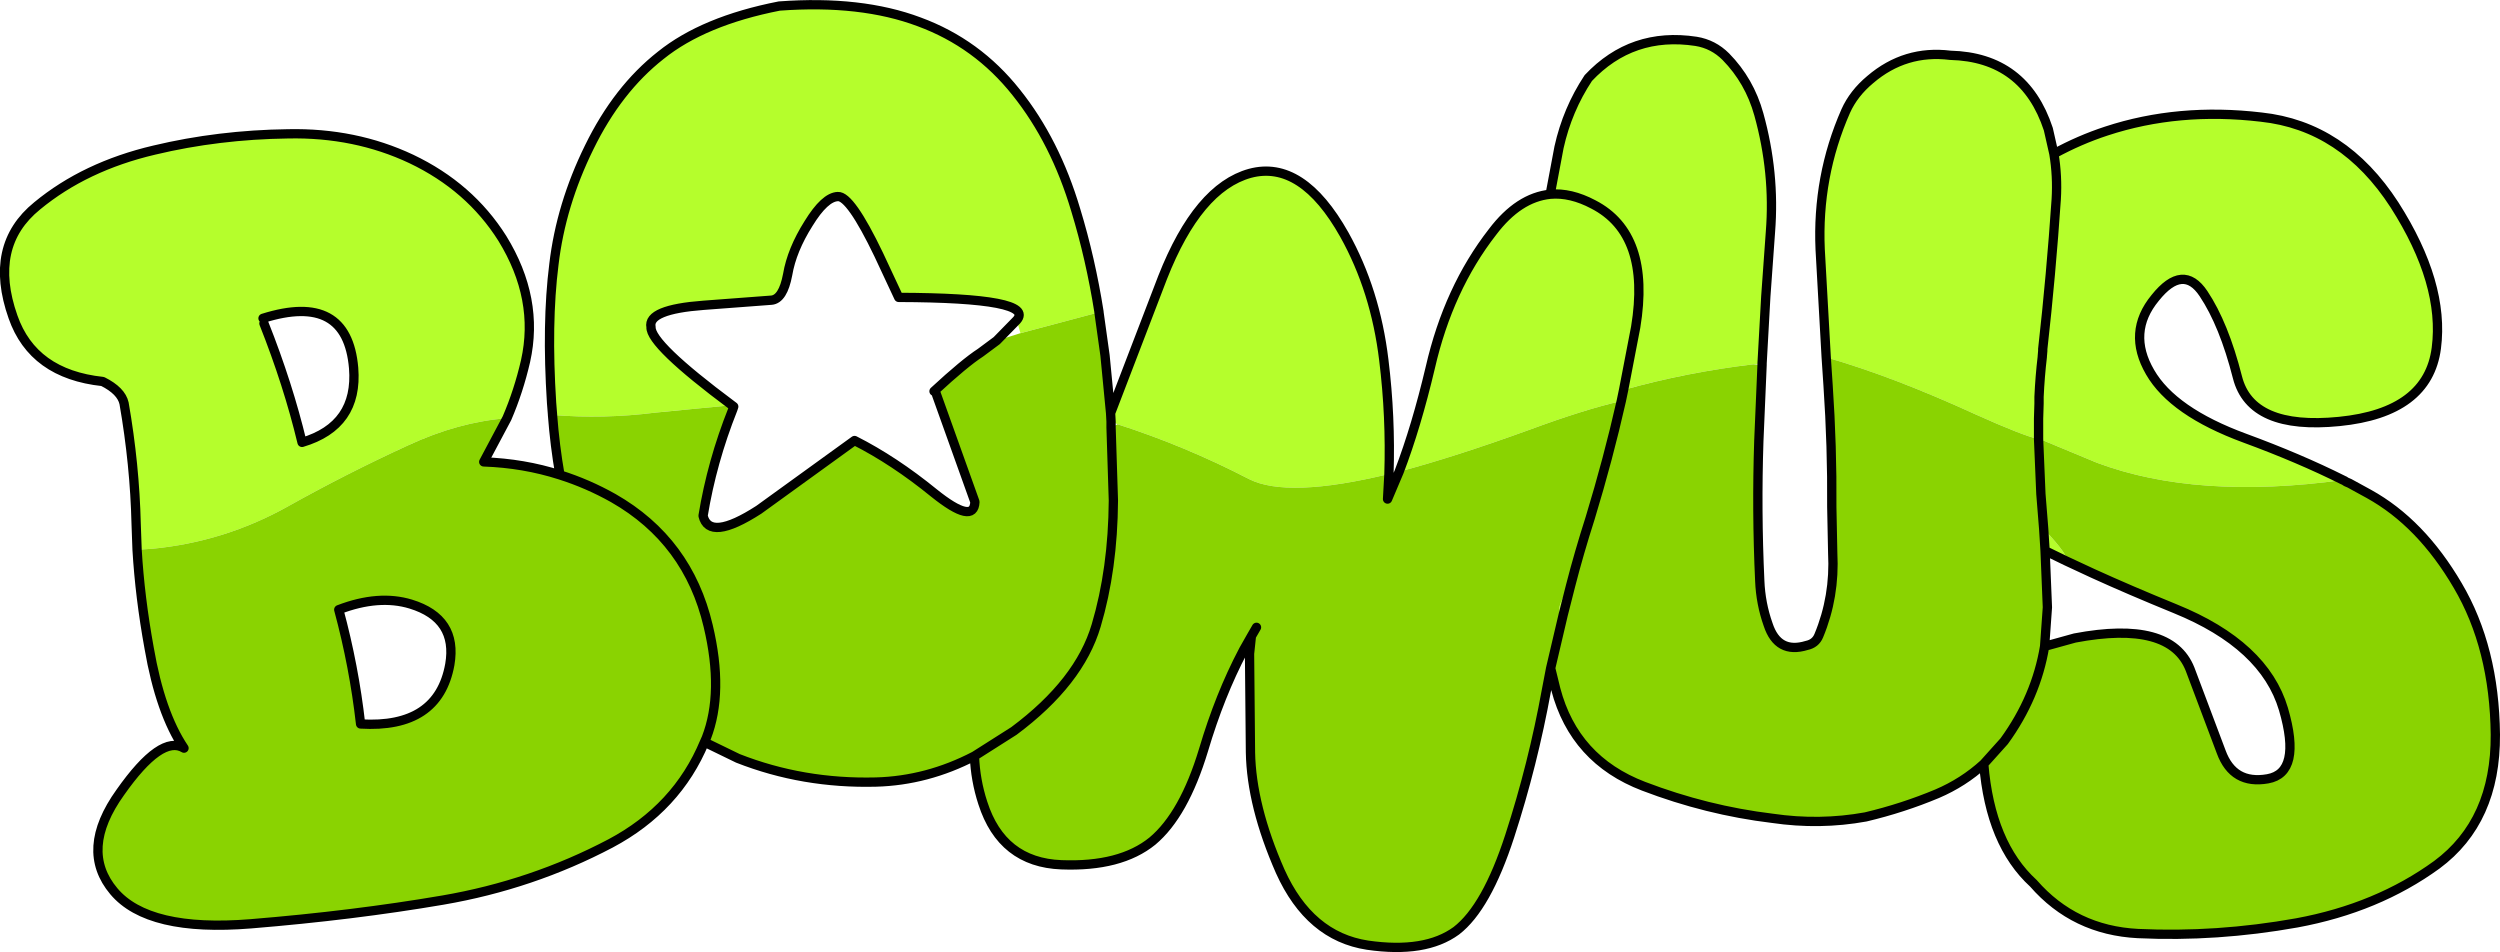 <?xml version="1.0" encoding="UTF-8" standalone="no"?>
<svg xmlns:xlink="http://www.w3.org/1999/xlink" height="102.45px" width="269.0px" xmlns="http://www.w3.org/2000/svg">
  <g transform="matrix(1.0, 0.0, 0.0, 1.0, 0.5, 0.5)">
    <path d="M196.0 37.95 L195.35 26.35 Q195.0 18.5 198.1 11.45 198.95 9.55 200.75 8.05 204.5 4.85 209.35 5.45 217.35 5.65 219.9 13.4 L220.5 16.05 Q223.25 14.55 226.15 13.6 233.9 11.05 242.8 12.1 251.65 13.05 257.15 21.55 262.55 30.0 261.65 36.95 260.75 43.9 251.2 44.85 241.7 45.8 240.25 40.1 238.8 34.4 236.6 31.1 234.4 27.8 231.4 31.55 228.35 35.25 230.85 39.55 233.3 43.8 241.05 46.65 246.9 48.8 251.6 51.15 235.85 53.3 225.15 49.3 L219.25 46.85 218.85 46.6 218.85 46.75 Q217.1 46.35 212.1 44.1 203.15 40.0 196.0 37.95 M14.25 58.65 L14.15 55.9 Q14.0 49.5 12.85 42.9 12.55 41.55 10.55 40.55 3.05 39.75 0.9 33.6 -1.8 25.95 3.5 21.65 8.65 17.4 16.1 15.65 23.0 14.0 30.5 13.9 37.7 13.75 43.75 16.6 50.05 19.6 53.55 25.15 57.55 31.65 56.05 38.35 55.3 41.6 54.05 44.5 48.85 44.9 43.45 47.4 36.8 50.45 30.55 53.95 23.7 57.8 15.85 58.55 L14.25 58.65 M58.95 44.15 L58.95 44.1 58.85 42.85 Q58.3 34.3 59.1 27.95 59.85 21.55 62.9 15.35 65.95 9.1 70.6 5.45 75.2 1.75 83.35 0.15 92.15 -0.5 98.4 1.85 104.65 4.15 108.85 9.45 113.05 14.7 115.25 22.1 116.85 27.35 117.75 33.05 L117.75 33.1 109.3 35.35 108.9 33.95 Q111.0 31.55 96.2 31.5 L94.05 26.9 Q91.0 20.55 89.65 20.65 88.25 20.7 86.5 23.55 84.7 26.4 84.25 29.05 83.75 31.7 82.5 31.8 L75.2 32.35 Q69.15 32.8 69.55 34.7 69.45 36.55 78.25 43.1 L74.6 43.45 70.0 43.9 Q64.45 44.6 58.95 44.15 M119.0 43.95 L124.6 29.35 Q128.4 19.7 134.0 18.15 139.6 16.65 144.15 24.75 147.5 30.75 148.4 38.25 149.15 44.35 148.95 50.5 138.05 53.15 133.9 51.05 127.05 47.5 119.75 45.15 L119.05 44.85 119.0 43.95 M150.05 50.25 Q151.9 45.4 153.4 39.05 155.35 30.55 160.1 24.45 162.9 20.75 166.3 20.4 L167.25 15.35 Q168.15 11.3 170.4 7.9 175.1 2.9 182.0 3.95 183.85 4.25 185.2 5.6 187.75 8.2 188.75 11.8 190.5 18.1 190.0 24.45 L189.5 31.4 189.1 38.6 188.15 38.7 Q181.0 39.55 174.2 41.45 L175.5 34.7 Q177.15 24.7 170.95 21.5 168.5 20.2 166.3 20.4 168.5 20.2 170.95 21.5 177.15 24.7 175.5 34.7 L174.2 41.45 173.95 42.65 Q170.0 43.55 164.05 45.75 156.05 48.65 150.05 50.25 M218.85 45.3 L218.85 46.6 218.85 45.3 218.85 44.55 Q218.2 44.3 218.85 45.3 M218.9 42.9 L218.85 44.55 218.9 42.9 Q219.45 42.35 218.9 42.2 L218.9 42.9 M219.25 37.9 Q219.0 40.0 218.9 42.2 219.0 40.0 219.25 37.9 L219.25 37.85 219.2 37.85 219.25 37.9 M220.5 16.05 Q220.9 18.45 220.75 20.95 220.2 29.05 219.3 37.05 L219.3 37.25 219.25 37.85 219.3 37.25 219.3 37.05 Q220.2 29.05 220.75 20.95 220.9 18.45 220.5 16.05 M168.5 62.5 L167.7 65.65 Q166.55 65.35 168.5 62.5 M221.8 59.85 L219.95 58.95 219.55 58.75 219.4 56.4 Q222.3 59.5 221.8 59.85 M27.8 33.75 L27.9 34.3 Q30.5 40.85 32.0 47.1 38.05 45.3 37.55 39.1 36.85 30.9 27.8 33.75" fill="#b5fe2c" fill-rule="evenodd" stroke="none"/>
    <path d="M251.6 51.15 Q251.75 51.2 251.95 51.35 L252.3 51.5 254.4 52.65 Q260.0 55.75 263.95 62.5 267.9 69.2 268.0 78.55 268.05 87.85 261.7 92.55 255.3 97.2 246.65 98.8 238.0 100.35 229.55 99.95 222.7 99.6 218.3 94.55 213.65 90.3 212.95 81.7 210.75 83.7 207.95 84.9 204.25 86.45 200.25 87.4 195.3 88.3 190.2 87.55 183.15 86.7 176.35 84.1 168.9 81.25 166.9 73.65 L166.35 71.4 165.9 73.75 Q164.45 81.75 161.95 89.45 159.45 97.15 156.2 99.65 152.85 102.1 146.65 101.2 140.4 100.25 137.25 93.25 134.15 86.2 134.05 80.45 L133.95 69.85 134.15 67.95 133.3 69.45 133.25 69.55 Q130.75 74.3 129.0 80.2 126.9 87.15 123.5 90.0 120.05 92.8 113.7 92.55 107.3 92.3 105.25 85.9 104.45 83.45 104.35 80.85 99.25 83.5 93.75 83.65 85.9 83.85 78.9 81.1 L75.3 79.35 Q72.35 86.45 65.2 90.25 56.75 94.7 47.15 96.35 37.5 98.0 26.5 98.9 15.45 99.8 11.75 95.4 8.0 90.95 12.45 84.75 16.85 78.5 19.3 80.0 16.75 76.2 15.55 69.25 14.55 63.75 14.25 58.65 L15.85 58.55 Q23.7 57.8 30.55 53.95 36.8 50.45 43.45 47.4 48.85 44.9 54.05 44.5 L51.55 49.2 Q55.85 49.35 59.75 50.6 59.2 47.45 58.95 44.15 64.45 44.6 70.0 43.9 L74.6 43.45 78.25 43.1 78.45 43.25 78.35 43.55 Q76.1 49.2 75.15 55.0 75.8 57.8 81.15 54.35 L91.45 46.9 Q95.7 49.05 100.0 52.55 104.3 56.0 104.4 53.5 L100.3 42.05 Q100.15 41.55 100.0 41.6 103.3 38.55 105.0 37.45 L106.75 36.15 109.3 35.35 117.75 33.1 118.4 37.75 119.0 43.95 119.05 44.85 119.05 45.5 119.75 45.15 Q127.05 47.5 133.9 51.05 138.05 53.15 148.95 50.5 L148.8 53.2 150.05 50.25 Q156.05 48.65 164.05 45.75 170.0 43.55 173.95 42.65 L174.2 41.45 Q181.0 39.55 188.15 38.7 L189.1 38.75 188.75 46.95 Q188.5 54.45 188.85 62.0 188.95 64.45 189.75 66.7 190.8 69.9 193.9 68.95 194.85 68.75 195.2 67.9 196.95 63.7 196.7 59.0 L196.6 54.05 Q196.65 47.55 196.2 40.95 L196.0 37.95 Q203.15 40.0 212.1 44.1 217.1 46.35 218.85 46.75 L218.85 46.6 219.25 46.85 225.15 49.3 Q235.85 53.3 251.6 51.15 M218.85 45.3 Q218.2 44.3 218.85 44.55 L218.85 45.3 M218.9 42.9 L218.9 42.2 Q219.45 42.35 218.9 42.9 M219.25 37.9 L219.2 37.85 219.25 37.85 219.25 37.9 M219.5 69.05 L222.75 68.15 Q233.05 66.2 235.15 71.5 L238.5 80.4 Q239.8 83.95 243.5 83.3 247.2 82.65 245.2 75.8 243.15 68.9 233.55 65.0 228.65 63.0 224.7 61.2 L225.15 60.35 224.7 61.2 221.8 59.85 Q222.3 59.5 219.4 56.4 L219.55 58.75 219.8 64.85 219.5 69.05 Q218.6 74.5 215.15 79.25 L212.95 81.7 215.15 79.25 Q218.6 74.5 219.5 69.05 M168.5 62.5 Q169.4 59.0 170.6 55.25 172.55 48.85 173.95 42.65 172.55 48.85 170.6 55.25 169.4 59.0 168.5 62.5 166.55 65.35 167.7 65.65 L168.5 62.5 M166.35 71.4 L167.7 65.65 166.35 71.4 M218.85 46.75 L219.1 52.65 219.4 56.4 219.1 52.65 218.85 46.75 M134.7 67.0 L134.15 67.95 134.7 67.0 M104.35 80.85 L108.6 78.15 Q115.65 72.9 117.45 66.8 119.25 60.75 119.3 53.35 L119.05 45.5 119.3 53.35 Q119.25 60.75 117.45 66.8 115.65 72.9 108.6 78.15 L104.35 80.85 M38.3 77.4 Q46.65 77.9 47.9 71.0 48.75 66.05 43.7 64.5 40.25 63.45 35.95 65.1 37.6 71.2 38.3 77.4 M59.75 50.6 Q62.75 51.55 65.5 53.1 73.55 57.7 75.7 66.85 77.4 74.0 75.5 78.9 L75.3 79.35 75.5 78.9 Q77.4 74.0 75.7 66.85 73.55 57.7 65.5 53.1 62.75 51.55 59.75 50.6" fill="#8ad301" fill-rule="evenodd" stroke="none"/>
    <path d="M224.7 61.2 L225.15 60.35 224.7 61.2" fill="#99ff00" fill-rule="evenodd" stroke="none"/>
    <path d="M196.0 37.95 L195.35 26.35 Q195.0 18.5 198.1 11.45 198.95 9.55 200.75 8.05 204.5 4.85 209.35 5.45 217.35 5.65 219.9 13.4 L220.5 16.05 Q223.25 14.55 226.15 13.6 233.9 11.05 242.8 12.1 251.65 13.05 257.15 21.55 262.55 30.0 261.65 36.95 260.75 43.9 251.2 44.85 241.7 45.8 240.25 40.1 238.8 34.4 236.6 31.1 234.4 27.8 231.4 31.55 228.35 35.25 230.85 39.55 233.3 43.8 241.05 46.65 246.9 48.8 251.6 51.15 251.75 51.2 251.95 51.35 L252.3 51.5 254.4 52.65 Q260.0 55.75 263.95 62.5 267.9 69.2 268.0 78.55 268.05 87.85 261.7 92.55 255.3 97.2 246.65 98.8 238.0 100.35 229.55 99.95 222.7 99.6 218.3 94.55 213.65 90.3 212.95 81.7 210.75 83.7 207.95 84.9 204.25 86.45 200.25 87.4 195.3 88.3 190.2 87.55 183.15 86.7 176.35 84.1 168.9 81.25 166.9 73.65 L166.35 71.4 165.9 73.75 Q164.45 81.75 161.95 89.45 159.45 97.15 156.2 99.65 152.85 102.1 146.65 101.2 140.4 100.25 137.25 93.25 134.15 86.2 134.05 80.45 L133.95 69.85 134.15 67.95 133.3 69.45 133.25 69.55 Q130.75 74.3 129.0 80.2 126.9 87.15 123.5 90.0 120.05 92.8 113.7 92.55 107.3 92.3 105.25 85.9 104.45 83.45 104.35 80.85 99.25 83.5 93.75 83.65 85.9 83.85 78.9 81.1 L75.3 79.35 Q72.35 86.45 65.2 90.25 56.75 94.7 47.15 96.35 37.5 98.0 26.5 98.9 15.45 99.8 11.75 95.4 8.0 90.95 12.45 84.75 16.85 78.5 19.3 80.0 16.75 76.2 15.55 69.25 14.55 63.75 14.25 58.65 L14.15 55.9 Q14.0 49.5 12.85 42.9 12.55 41.55 10.55 40.55 3.05 39.75 0.9 33.6 -1.8 25.95 3.5 21.65 8.65 17.4 16.1 15.65 23.0 14.0 30.5 13.9 37.7 13.75 43.75 16.6 50.05 19.6 53.55 25.15 57.55 31.65 56.05 38.35 55.3 41.6 54.05 44.5 L51.55 49.2 Q55.85 49.35 59.75 50.6 59.2 47.45 58.95 44.15 L58.95 44.1 58.85 42.85 Q58.3 34.3 59.1 27.95 59.85 21.55 62.9 15.35 65.95 9.1 70.6 5.45 75.2 1.75 83.35 0.15 92.15 -0.5 98.4 1.85 104.65 4.15 108.85 9.45 113.05 14.7 115.25 22.1 116.85 27.35 117.75 33.05 L117.75 33.1 118.4 37.75 119.0 43.95 124.6 29.35 Q128.4 19.7 134.0 18.15 139.6 16.65 144.15 24.75 147.5 30.75 148.4 38.25 149.15 44.35 148.95 50.5 L148.8 53.2 150.05 50.25 Q151.9 45.4 153.4 39.05 155.35 30.55 160.1 24.45 162.9 20.75 166.3 20.4 L167.25 15.35 Q168.15 11.3 170.4 7.9 175.1 2.9 182.0 3.95 183.85 4.25 185.2 5.6 187.75 8.2 188.75 11.8 190.5 18.1 190.0 24.45 L189.5 31.4 189.1 38.6 189.1 38.75 188.75 46.95 Q188.5 54.45 188.85 62.0 188.95 64.45 189.75 66.7 190.8 69.9 193.9 68.95 194.85 68.75 195.2 67.9 196.95 63.7 196.7 59.0 L196.6 54.05 Q196.65 47.55 196.2 40.95 L196.0 37.95 M218.85 46.75 L218.85 46.6 218.85 45.3 218.85 44.55 218.9 42.9 218.9 42.2 Q219.0 40.0 219.25 37.9 L219.25 37.85 219.3 37.25 219.3 37.05 Q220.2 29.05 220.75 20.95 220.9 18.45 220.5 16.05 M224.7 61.2 Q228.65 63.0 233.55 65.0 243.15 68.9 245.2 75.8 247.2 82.65 243.5 83.3 239.8 83.95 238.5 80.4 L235.15 71.5 Q233.05 66.2 222.75 68.15 L219.5 69.05 Q218.6 74.5 215.15 79.25 L212.95 81.7 M174.2 41.45 L175.5 34.7 Q177.15 24.7 170.95 21.5 168.5 20.2 166.3 20.4 M174.2 41.45 L173.95 42.65 Q172.55 48.85 170.6 55.25 169.4 59.0 168.5 62.5 L167.7 65.65 166.35 71.4 M224.7 61.2 L221.8 59.85 219.95 58.95 219.55 58.75 219.8 64.85 219.5 69.05 M219.55 58.75 L219.4 56.4 219.1 52.65 218.85 46.75 M78.25 43.1 Q69.45 36.55 69.55 34.7 69.15 32.8 75.2 32.35 L82.5 31.8 Q83.75 31.7 84.25 29.05 84.7 26.4 86.5 23.55 88.25 20.7 89.65 20.65 91.0 20.55 94.05 26.9 L96.2 31.5 Q111.0 31.55 108.9 33.95 L106.75 36.15 105.0 37.45 Q103.3 38.55 100.0 41.6 100.15 41.55 100.3 42.05 L104.4 53.5 Q104.3 56.0 100.0 52.55 95.7 49.05 91.45 46.9 L81.15 54.35 Q75.8 57.8 75.15 55.0 76.1 49.2 78.35 43.55 L78.45 43.25 78.25 43.1 M119.0 43.95 L119.05 44.85 119.05 45.5 119.3 53.35 Q119.25 60.75 117.45 66.8 115.65 72.9 108.6 78.15 L104.35 80.85 M134.15 67.95 L134.7 67.0 M27.9 34.3 Q30.5 40.85 32.0 47.1 38.05 45.3 37.55 39.1 36.85 30.9 27.8 33.75 M38.3 77.4 Q46.65 77.9 47.9 71.0 48.75 66.05 43.7 64.5 40.25 63.45 35.95 65.1 37.6 71.2 38.3 77.4 M75.3 79.35 L75.5 78.9 Q77.4 74.0 75.7 66.85 73.55 57.7 65.5 53.1 62.75 51.55 59.75 50.6" fill="none" stroke="#000000" stroke-linecap="round" stroke-linejoin="round" stroke-width="1.0"/>
  </g>
</svg>

